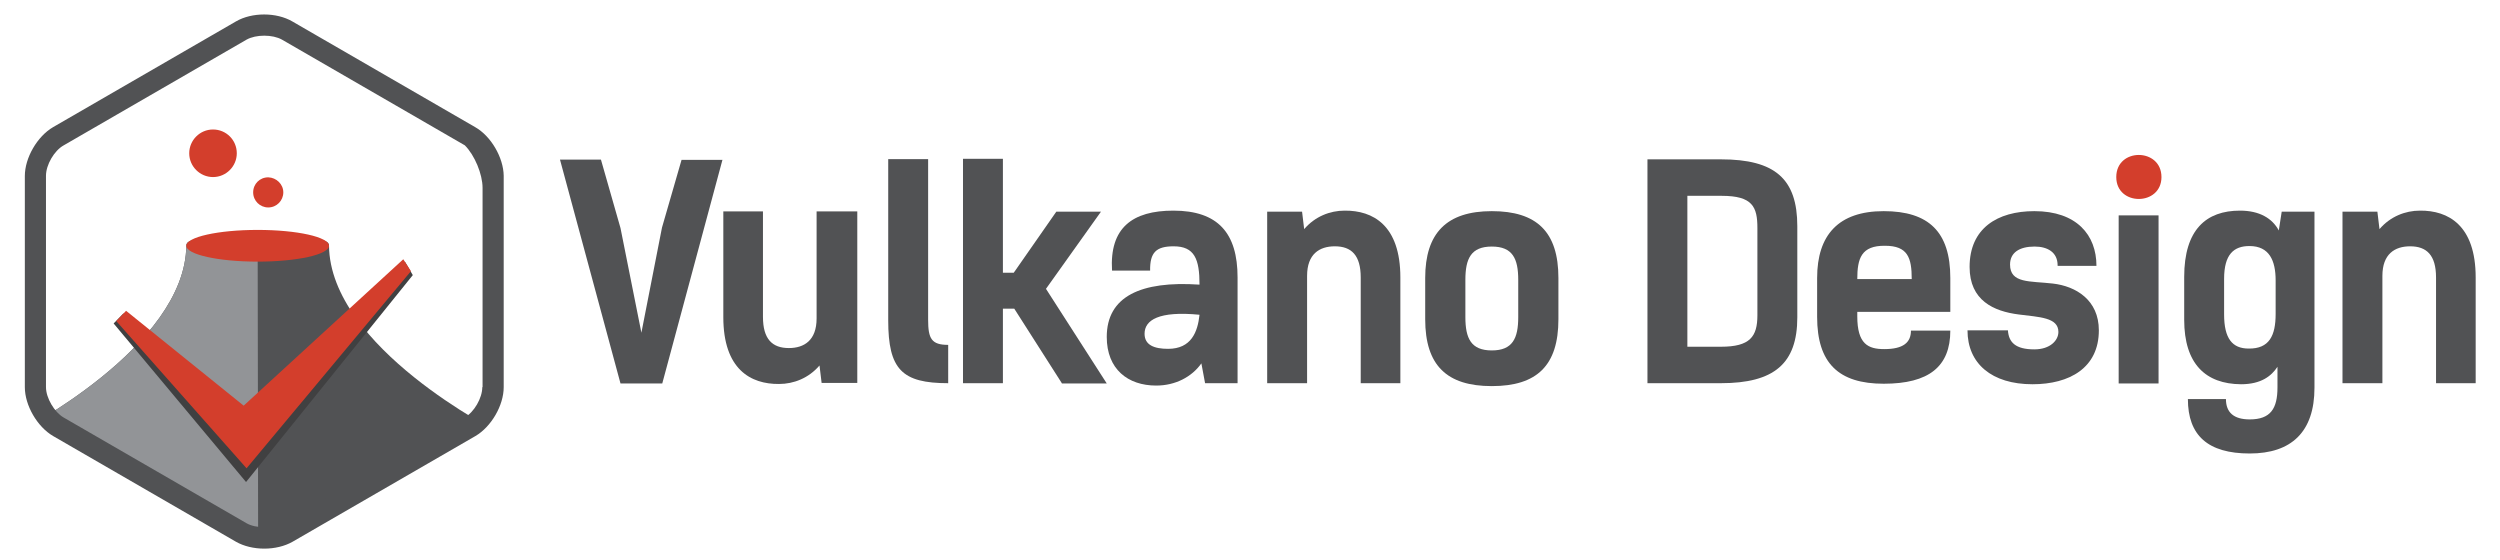 <?xml version="1.0" encoding="UTF-8"?> <svg xmlns="http://www.w3.org/2000/svg" xmlns:xlink="http://www.w3.org/1999/xlink" width="473pt" height="106pt" viewBox="0 0 473 106" version="1.1"><defs><clipPath id="clip1"><path d="M 6 45 L 93 45 L 93 102 L 6 102 Z M 6 45 "></path></clipPath><clipPath id="clip2"><path d="M 89.301 26.398 L 53.25 5.551 C 52.352 5 51.051 4.75 49.801 4.75 C 48.551 4.75 47.25 5 46.352 5.551 L 10.199 26.398 C 8.352 27.449 6.75 30.301 6.75 32.398 L 6.75 74.051 C 6.75 76.199 8.352 79 10.199 80.051 L 46.25 100.898 C 48.102 101.949 51.352 101.949 53.199 100.898 L 89.25 80.051 C 91.102 79 92.699 76.148 92.699 74.051 L 92.699 32.398 C 92.75 30.301 91.148 27.449 89.301 26.398 Z M 89.301 26.398 "></path></clipPath><clipPath id="clip3"><path d="M 6 45 L 49 45 L 49 102 L 6 102 Z M 6 45 "></path></clipPath><clipPath id="clip4"><path d="M 89.301 26.398 L 53.25 5.551 C 52.352 5 51.051 4.75 49.801 4.75 C 48.551 4.75 47.25 5 46.352 5.551 L 10.199 26.398 C 8.352 27.449 6.75 30.301 6.75 32.398 L 6.75 74.051 C 6.75 76.199 8.352 79 10.199 80.051 L 46.25 100.898 C 48.102 101.949 51.352 101.949 53.199 100.898 L 89.25 80.051 C 91.102 79 92.699 76.148 92.699 74.051 L 92.699 32.398 C 92.75 30.301 91.148 27.449 89.301 26.398 Z M 89.301 26.398 "></path></clipPath></defs><g id="surface1"><g clip-path="url(#clip1)" clip-rule="nonzero"><g clip-path="url(#clip2)" clip-rule="nonzero"><path style=" stroke:none;fill-rule:nonzero;fill:rgb(31.765%,32.157%,32.941%);fill-opacity:1;" d="M 94.25 81.75 L 94.25 111.25 L 3.25 111.25 L 3.25 81.852 C 3.25 81.852 35.102 65.699 35.25 46.449 C 35.25 43.699 48.75 46.449 48.75 46.449 C 48.75 46.449 62.25 43.699 62.25 46.449 C 62.398 65.75 94.25 81.75 94.25 81.75 Z M 94.25 81.75 "></path></g></g><g clip-path="url(#clip3)" clip-rule="nonzero"><g clip-path="url(#clip4)" clip-rule="nonzero"><path style=" stroke:none;fill-rule:nonzero;fill:rgb(57.255%,58.039%,59.216%);fill-opacity:1;" d="M 48.852 111.25 L 3.25 111.25 L 3.25 81.852 C 3.25 81.852 35.102 65.699 35.25 46.449 C 35.25 43.699 48.75 46.449 48.75 46.449 Z M 48.852 111.25 "></path></g></g><path style=" stroke:none;fill-rule:nonzero;fill:rgb(82.745%,24.314%,17.255%);fill-opacity:1;" d="M 62.25 46.5 C 62.25 44.844 56.207 43.5 48.75 43.5 C 41.293 43.5 35.25 44.844 35.25 46.5 C 35.25 48.156 41.293 49.5 48.75 49.5 C 56.207 49.5 62.25 48.156 62.25 46.5 Z M 62.25 46.5 "></path><path style=" stroke:none;fill-rule:nonzero;fill:rgb(82.745%,24.314%,17.255%);fill-opacity:1;" d="M 53.602 36.398 C 53.602 37.949 52.352 39.25 50.75 39.25 C 49.199 39.25 47.898 38 47.898 36.398 C 47.898 34.801 49.148 33.551 50.75 33.551 C 52.301 33.602 53.602 34.852 53.602 36.398 Z M 53.602 36.398 "></path><path style=" stroke:none;fill-rule:nonzero;fill:rgb(82.745%,24.314%,17.255%);fill-opacity:1;" d="M 44.801 29 C 44.801 31.449 42.801 33.5 40.301 33.5 C 37.852 33.5 35.801 31.5 35.801 29 C 35.801 26.551 37.801 24.5 40.301 24.5 C 42.801 24.5 44.801 26.5 44.801 29 Z M 44.801 29 "></path><path style=" stroke:none;fill-rule:nonzero;fill:rgb(25.098%,25.098%,25.49%);fill-opacity:1;" d="M 78.102 52.051 L 76.602 49.5 L 46.102 77.75 L 23.352 59.301 L 21.5 61.199 L 46.551 91.199 Z M 78.102 52.051 "></path><path style=" stroke:none;fill-rule:nonzero;fill:rgb(82.745%,24.314%,17.255%);fill-opacity:1;" d="M 77.75 51.301 L 76.301 49.051 L 46.102 76.75 L 23.852 58.801 L 22 60.75 L 46.648 88.602 Z M 77.75 51.301 "></path><path style=" stroke:none;fill-rule:nonzero;fill:rgb(31.765%,32.157%,32.941%);fill-opacity:1;" d="M 89.898 24.051 L 55.301 4.051 C 52.301 2.301 47.648 2.301 44.648 4.051 L 10.051 24.051 C 7.051 25.801 4.699 29.852 4.699 33.301 L 4.699 73.25 C 4.699 76.699 7.051 80.75 10.051 82.5 L 44.648 102.5 C 46.148 103.352 48.051 103.801 50 103.801 C 51.949 103.801 53.852 103.352 55.352 102.5 L 89.949 82.5 C 92.949 80.75 95.301 76.699 95.301 73.25 L 95.301 33.25 C 95.25 29.801 92.898 25.75 89.898 24.051 Z M 91.25 73.25 C 91.25 75.301 89.699 78 87.898 79 L 53.301 99 C 51.551 100 48.398 100 46.648 99 L 12.051 79 C 10.301 78 8.699 75.301 8.699 73.25 L 8.699 33.25 C 8.699 31.199 10.25 28.5 12.051 27.5 L 46.648 7.5 C 47.551 7 48.75 6.75 50 6.75 C 51.25 6.75 52.449 7 53.352 7.5 L 87.949 27.5 C 89.801 29.352 91.301 32.949 91.301 35.551 L 91.301 73.25 Z M 91.25 73.25 "></path><path style=" stroke:none;fill-rule:nonzero;fill:rgb(31.765%,32.157%,32.941%);fill-opacity:1;" d="M 136.699 30.199 L 125.301 72.551 L 117.398 72.551 L 105.949 30.199 L 113.699 30.199 L 117.398 43.148 L 121.352 62.949 L 125.25 43.051 L 128.949 30.25 L 136.699 30.25 Z M 136.699 30.199 "></path><path style=" stroke:none;fill-rule:nonzero;fill:rgb(31.765%,32.157%,32.941%);fill-opacity:1;" d="M 162.148 72.449 L 155.449 72.449 L 155.051 69.148 C 153 71.551 150.148 72.648 147.398 72.648 C 142.051 72.699 136.852 69.898 136.852 60 L 136.852 40 L 144.352 40 L 144.352 59.949 C 144.352 64.148 146.102 65.852 149.25 65.852 C 152.148 65.852 154.5 64.398 154.5 60.25 L 154.5 40 L 162.199 40 L 162.199 72.449 Z M 162.148 72.449 "></path><path style=" stroke:none;fill-rule:nonzero;fill:rgb(31.765%,32.157%,32.941%);fill-opacity:1;" d="M 168.051 30.102 L 175.602 30.102 L 175.602 60.5 C 175.602 64.102 176.25 65.25 179.398 65.25 L 179.398 72.5 C 170.648 72.5 168.051 69.898 168.051 60.602 Z M 168.051 30.102 "></path><path style=" stroke:none;fill-rule:nonzero;fill:rgb(31.765%,32.157%,32.941%);fill-opacity:1;" d="M 200.898 72.5 L 191.898 58.398 L 189.75 58.398 L 189.75 72.5 L 182.199 72.5 L 182.199 30.051 L 189.75 30.051 L 189.75 51.602 L 191.801 51.602 L 199.852 40.051 L 208.301 40.051 L 197.898 54.648 L 209.398 72.551 L 200.898 72.551 Z M 200.898 72.5 "></path><path style=" stroke:none;fill-rule:nonzero;fill:rgb(31.765%,32.157%,32.941%);fill-opacity:1;" d="M 210.398 51.199 C 209.898 43.102 214.25 39.852 222 39.852 C 230.449 39.852 234.148 44.102 234.148 52.5 L 234.148 72.5 L 228 72.5 L 227.301 68.75 C 225.5 71.301 222.398 72.949 218.75 72.949 C 213.398 72.949 209.398 69.852 209.398 63.75 C 209.398 56.102 215.801 53.102 226.949 53.852 C 226.949 49 226 46.602 222.051 46.602 C 218.75 46.602 217.551 47.75 217.602 51.199 Z M 216.551 63.148 C 216.551 65.301 218.398 66 221 66 C 225.398 66 226.602 62.801 226.949 59.551 C 219.25 58.801 216.551 60.551 216.551 63.148 Z M 216.551 63.148 "></path><path style=" stroke:none;fill-rule:nonzero;fill:rgb(31.765%,32.157%,32.941%);fill-opacity:1;" d="M 239.801 40.051 L 246.352 40.051 L 246.75 43.352 C 248.801 40.949 251.648 39.852 254.398 39.852 C 259.75 39.801 264.949 42.602 264.949 52.5 L 264.949 72.5 L 257.449 72.5 L 257.449 52.5 C 257.449 48.301 255.699 46.602 252.551 46.602 C 249.648 46.602 247.301 48.051 247.301 52.199 L 247.301 72.5 L 239.75 72.5 L 239.75 40.051 Z M 239.801 40.051 "></path><path style=" stroke:none;fill-rule:nonzero;fill:rgb(31.765%,32.157%,32.941%);fill-opacity:1;" d="M 269.648 60.398 L 269.648 52.602 C 269.648 44.102 273.699 39.949 282.25 39.949 C 290.75 39.949 294.852 43.852 294.852 52.602 L 294.852 60.398 C 294.852 69.148 290.801 73.051 282.25 73.051 C 273.75 73.051 269.648 69.148 269.648 60.398 Z M 287.25 60 L 287.25 52.949 C 287.25 48.949 286.199 46.648 282.25 46.648 C 278.301 46.648 277.25 48.949 277.25 52.949 L 277.25 60 C 277.25 64 278.301 66.301 282.25 66.301 C 286.199 66.301 287.25 64 287.25 60 Z M 287.25 60 "></path><path style=" stroke:none;fill-rule:nonzero;fill:rgb(31.765%,32.157%,32.941%);fill-opacity:1;" d="M 325.602 30.148 C 335.852 30.148 340.051 33.852 340.051 42.801 L 340.051 60.051 C 340.051 68.801 335.648 72.5 325.602 72.5 L 311.699 72.5 L 311.699 30.148 Z M 325.602 65.602 C 331.102 65.602 332.5 63.699 332.5 59.648 L 332.5 43.148 C 332.5 39.148 331.602 37.051 325.75 37.051 L 319.25 37.051 L 319.25 65.602 Z M 325.602 65.602 "></path><path style=" stroke:none;fill-rule:nonzero;fill:rgb(31.765%,32.157%,32.941%);fill-opacity:1;" d="M 369 62.551 C 369 69.352 364.949 72.602 356.398 72.602 C 347.852 72.602 343.801 68.699 343.801 59.949 L 343.801 52.602 C 343.801 44.449 347.852 39.949 356.398 39.949 C 364.898 39.949 369 43.852 369 52.602 L 369 59 L 351.398 59 L 351.398 59.852 C 351.398 65.102 353.449 66.051 356.5 66.051 C 360.102 66.051 361.551 64.801 361.551 62.551 Z M 351.398 52.801 L 361.699 52.801 C 361.699 48.75 360.949 46.5 356.648 46.5 C 352.148 46.449 351.398 48.898 351.398 52.801 Z M 351.398 52.801 "></path><path style=" stroke:none;fill-rule:nonzero;fill:rgb(31.765%,32.157%,32.941%);fill-opacity:1;" d="M 389.301 50.199 C 389.301 47.699 387.352 46.648 384.949 46.648 C 382.051 46.648 380.301 47.801 380.301 50.051 C 380.301 53.648 384.051 53.148 388.398 53.648 C 392.75 54.148 397.102 56.75 397.102 62.5 C 397.102 69.602 391.551 72.699 384.551 72.699 C 376.852 72.699 372.25 68.801 372.25 62.5 L 379.898 62.5 C 380.051 64.75 381.301 66.102 384.898 66.102 C 387.898 66.102 389.449 64.398 389.449 62.801 C 389.449 60.051 385.852 60 381.949 59.5 C 377.199 58.898 372.648 56.852 372.648 50.5 C 372.648 43.199 377.898 39.949 384.898 39.949 C 392.898 39.949 396.648 44.449 396.648 50.301 L 389.301 50.301 Z M 389.301 50.199 "></path><path style=" stroke:none;fill-rule:nonzero;fill:rgb(31.765%,32.157%,32.941%);fill-opacity:1;" d="M 400.852 40.75 L 408.398 40.75 L 408.398 72.551 L 400.852 72.551 Z M 400.852 40.75 "></path><path style=" stroke:none;fill-rule:nonzero;fill:rgb(31.765%,32.157%,32.941%);fill-opacity:1;" d="M 413.25 60.5 L 413.25 52.398 C 413.25 43.398 417.449 39.852 423.801 39.852 C 427.5 39.852 429.898 41.301 431.148 43.602 L 431.699 40.051 L 437.898 40.051 L 437.898 73.352 C 437.898 81.75 433.5 85.801 425.648 85.801 C 417.75 85.801 413.949 82.398 413.949 75.5 L 421.148 75.5 C 421.148 78.051 422.648 79.352 425.648 79.352 C 429.602 79.352 430.898 77.301 430.898 73.301 L 430.898 69.398 C 429.75 71.148 427.801 72.699 424 72.699 C 417.301 72.648 413.25 68.852 413.25 60.5 Z M 430.551 59.398 L 430.551 53.051 C 430.551 49.301 429.352 46.551 425.602 46.551 C 422.648 46.551 420.801 48.102 420.801 52.75 L 420.801 59.5 C 420.801 64.051 422.352 65.949 425.449 65.949 C 429.352 66 430.551 63.5 430.551 59.398 Z M 430.551 59.398 "></path><path style=" stroke:none;fill-rule:nonzero;fill:rgb(31.765%,32.157%,32.941%);fill-opacity:1;" d="M 443.25 40.051 L 449.801 40.051 L 450.199 43.352 C 452.25 40.949 455.102 39.852 457.852 39.852 C 463.199 39.801 468.398 42.602 468.398 52.5 L 468.398 72.5 L 460.898 72.5 L 460.898 52.5 C 460.898 48.301 459.148 46.602 456 46.602 C 453.102 46.602 450.75 48.051 450.75 52.199 L 450.75 72.5 L 443.199 72.5 L 443.199 40.051 Z M 443.25 40.051 "></path><path style=" stroke:none;fill-rule:nonzero;fill:rgb(82.745%,24.314%,17.255%);fill-opacity:1;" d="M 408.949 33.5 C 408.949 39 400.398 39.051 400.398 33.5 C 400.398 27.898 408.949 27.949 408.949 33.5 Z M 408.949 33.5 "></path></g></svg> 